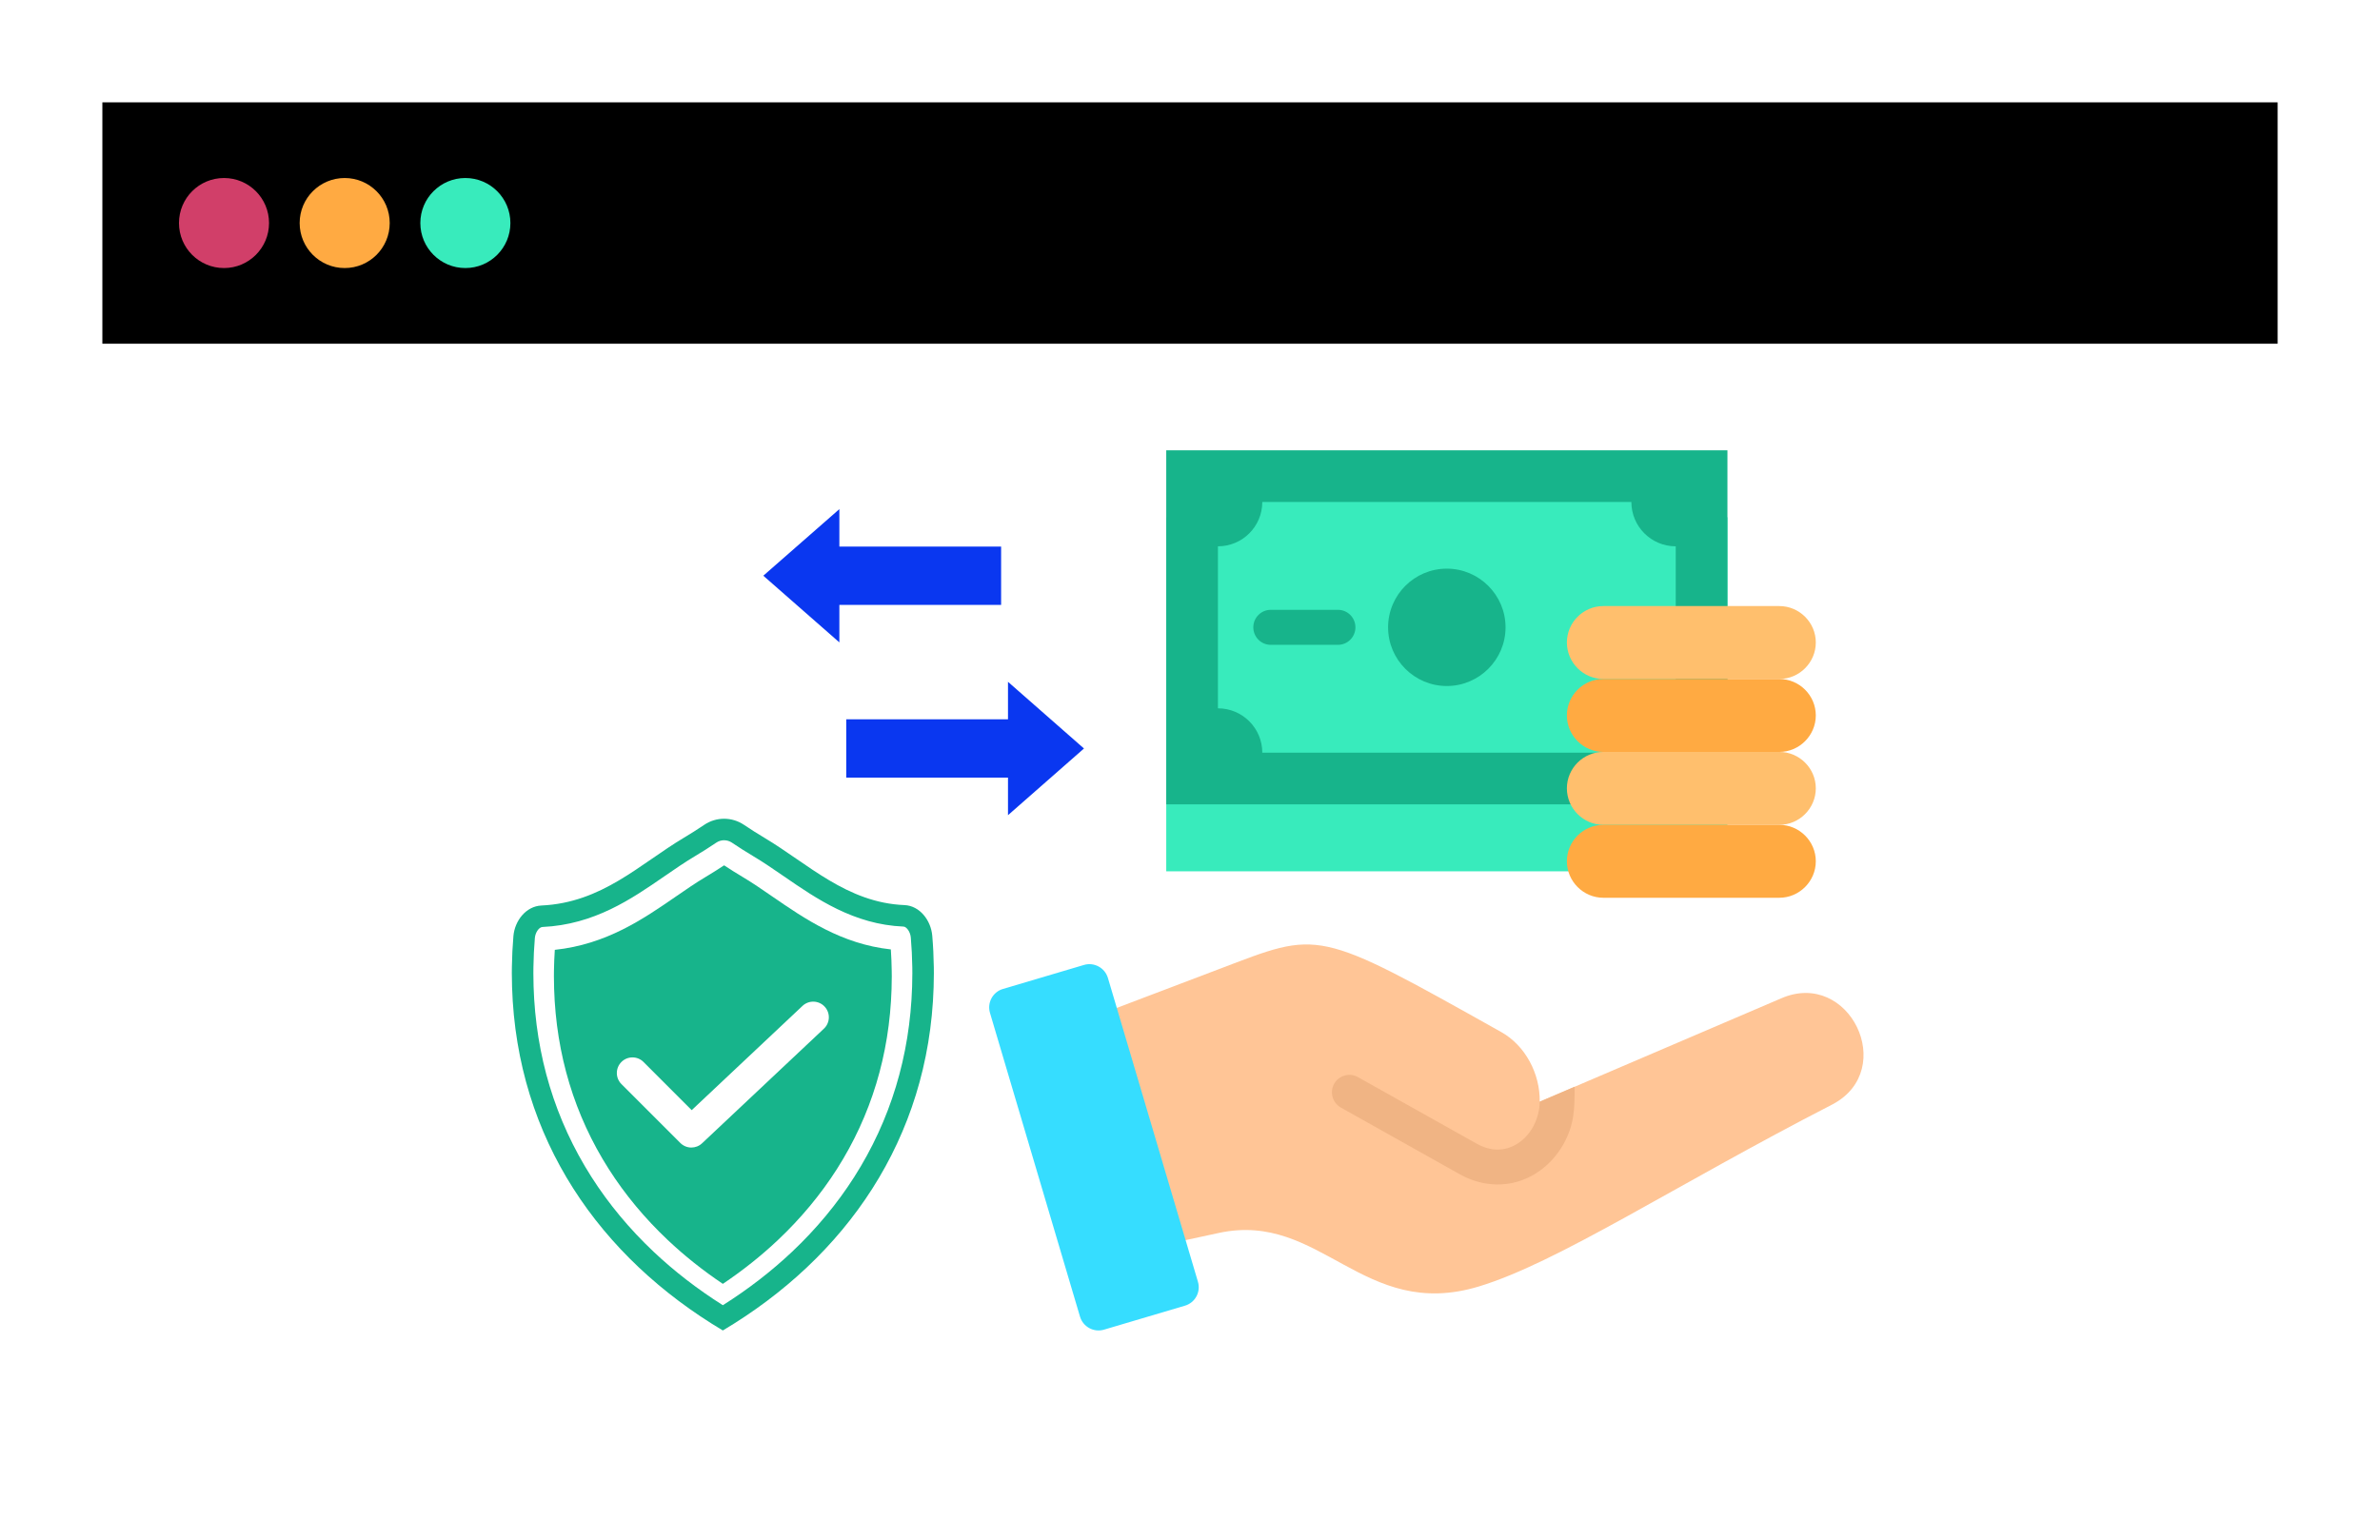 <svg width="465" height="301" viewBox="0 0 465 301" fill="none" xmlns="http://www.w3.org/2000/svg">
<g filter="url(#filter0_d_58_1004)">
<rect x="20" y="20" width="425" height="260.082" fill="white"/>
</g>
<rect x="20" y="20" width="425" height="47.17" fill="black"/>
<circle cx="43.766" cy="43.585" r="8.798" fill="#D13F69"/>
<circle cx="67.344" cy="43.585" r="8.798" fill="#FFAA42"/>
<circle cx="90.923" cy="43.585" r="8.798" fill="#38EBBC"/>
<path fill-rule="evenodd" clip-rule="evenodd" d="M300.83 215.296C300.912 209.839 298.029 204.329 293.306 201.683C256.843 181.226 257.966 181.865 238.194 189.371L203.301 202.625L215.673 245.791L238.133 240.943C258.075 236.637 266.272 258.267 288.945 251.399C304.428 246.703 327.019 231.761 358.105 215.779C370.818 208.967 361.317 189.329 348.023 195.089" fill="#FFC596"/>
<path d="M261.98 216.445C260.332 215.517 259.748 213.44 260.66 211.792C261.594 210.158 263.671 209.562 265.314 210.49L288.51 223.495C289.9 224.27 291.241 224.629 292.488 224.656C293.911 224.672 295.274 224.255 296.46 223.507C299.213 221.776 300.779 218.507 300.824 215.295L307.649 212.372C307.637 216.585 307.649 219.672 305.462 223.604C304.133 225.958 302.281 227.926 300.061 229.31C297.82 230.724 295.204 231.512 292.406 231.472C290.037 231.43 287.57 230.806 285.165 229.45" fill="#F0B484"/>
<path fill-rule="evenodd" clip-rule="evenodd" d="M195.947 193.264L211.792 188.568C213.772 187.987 215.865 189.124 216.461 191.104L234.052 250.486C234.642 252.466 233.507 254.571 231.527 255.152L215.682 259.848C213.702 260.429 211.613 259.294 211.014 257.314L193.419 197.932C192.832 195.949 193.97 193.845 195.947 193.264Z" fill="#36DDFF"/>
<path fill-rule="evenodd" clip-rule="evenodd" d="M227.859 170.274H337.503V101.087H227.859" fill="#38EBBC"/>
<path fill-rule="evenodd" clip-rule="evenodd" d="M227.859 157.187H337.503V88H227.859" fill="#17B48B"/>
<path fill-rule="evenodd" clip-rule="evenodd" d="M246.625 98.094H318.735C318.735 102.884 322.609 106.762 327.403 106.762V138.422C322.612 138.422 318.735 142.3 318.735 147.09H246.625C246.625 142.3 242.75 138.422 237.957 138.422V106.762C242.747 106.762 246.625 102.884 246.625 98.094Z" fill="#38EBBC"/>
<path fill-rule="evenodd" clip-rule="evenodd" d="M282.671 134.061C288.997 134.061 294.152 128.909 294.152 122.595C294.152 116.282 289 111.126 282.671 111.126C276.342 111.126 271.202 116.278 271.202 122.595C271.202 128.912 276.354 134.061 282.671 134.061Z" fill="#17B48B"/>
<path d="M248.276 126.014C246.394 126.014 244.87 124.478 244.87 122.592C244.87 120.707 246.394 119.174 248.276 119.174H261.406C263.3 119.174 264.821 120.71 264.821 122.592C264.821 124.475 263.297 126.014 261.406 126.014" fill="#17B48B"/>
<path fill-rule="evenodd" clip-rule="evenodd" d="M313.266 118.438H347.637C351.554 118.438 354.768 121.637 354.768 125.554C354.768 129.472 351.554 132.689 347.637 132.689H313.266C309.343 132.689 306.134 129.475 306.134 125.554C306.134 121.634 309.346 118.438 313.266 118.438Z" fill="#FFBF6D"/>
<path fill-rule="evenodd" clip-rule="evenodd" d="M313.266 132.69H347.637C351.554 132.69 354.768 135.889 354.768 139.806C354.768 143.724 351.554 146.941 347.637 146.941H313.266C309.343 146.941 306.134 143.727 306.134 139.806C306.134 135.886 309.346 132.69 313.266 132.69Z" fill="#FFAA42"/>
<path fill-rule="evenodd" clip-rule="evenodd" d="M313.266 146.938H347.637C351.554 146.938 354.768 150.137 354.768 154.055C354.768 157.972 351.554 161.19 347.637 161.19H313.266C309.343 161.19 306.134 157.975 306.134 154.055C306.134 150.134 309.346 146.938 313.266 146.938Z" fill="#FFBF6D"/>
<path fill-rule="evenodd" clip-rule="evenodd" d="M313.266 161.19H347.637C351.554 161.19 354.768 164.389 354.768 168.307C354.768 172.224 351.554 175.442 347.637 175.442H313.266C309.343 175.442 306.134 172.227 306.134 168.307C306.134 164.386 309.346 161.19 313.266 161.19Z" fill="#FFAA42"/>
<path fill-rule="evenodd" clip-rule="evenodd" d="M163.994 106.817L195.596 106.816L195.596 118.212L163.994 118.212L163.994 125.536L149.134 112.507L163.994 99.493L163.994 106.817ZM196.94 140.566L165.338 140.566L165.338 151.962L196.94 151.962L196.94 159.304L211.785 146.272L196.94 133.24" fill="#0A37F0"/>
<path d="M141.475 164.204C142.021 164.204 142.548 164.365 143 164.669L143.009 164.676L143.036 164.694C144.386 165.604 145.786 166.491 147.19 167.328C149.169 168.508 151.108 169.841 153.161 171.254C159.576 175.67 166.846 180.675 176.53 181.073C177.094 181.095 177.852 182.055 177.952 183.208C178.118 185.143 178.216 187.115 178.243 189.069V189.087V189.105C178.25 189.413 178.252 189.744 178.252 190.18C178.252 191.066 178.236 191.936 178.207 192.77V192.779V192.788C177.776 206.394 173.967 218.919 166.893 230.016C163.545 235.267 159.455 240.186 154.739 244.636C150.697 248.451 146.16 251.952 141.231 255.065C136.298 251.95 131.759 248.446 127.712 244.627C122.994 240.173 118.902 235.249 115.554 229.994C108.475 218.885 104.671 206.347 104.249 192.73V192.723V192.716C104.222 191.909 104.208 191.079 104.208 190.18C104.208 189.832 104.213 189.451 104.219 189.015V189.011V189.007C104.246 187.101 104.342 185.178 104.501 183.291C104.593 182.222 105.308 181.185 105.977 181.153C116.122 180.686 123.383 175.679 129.787 171.261C131.833 169.85 133.765 168.517 135.768 167.323C137.2 166.467 138.595 165.584 139.914 164.691L139.943 164.671L139.95 164.667C140.404 164.363 140.932 164.199 141.477 164.199M141.475 160C140.124 160 138.774 160.394 137.602 161.183C137.589 161.192 137.575 161.201 137.562 161.21C136.263 162.086 134.943 162.92 133.608 163.719C124.979 168.862 117.634 176.411 105.78 176.956C102.768 177.095 100.563 179.932 100.309 182.938C100.141 184.923 100.04 186.927 100.011 188.951C100.004 189.36 100 189.769 100 190.183C100 191.079 100.013 191.972 100.045 192.862C100.97 222.642 117.289 245.752 141.229 260C165.151 245.761 181.463 222.677 182.409 192.924C182.442 192.014 182.458 191.099 182.458 190.183C182.458 189.791 182.456 189.402 182.447 189.013C182.418 186.94 182.317 184.885 182.143 182.851C181.885 179.859 179.705 176.996 176.704 176.874C165.455 176.411 157.839 168.781 149.346 163.719C148.007 162.92 146.689 162.086 145.388 161.21C145.375 161.201 145.361 161.192 145.348 161.183C144.176 160.396 142.826 160 141.475 160Z" fill="#17B48B"/>
<path d="M141.229 250.895C137.34 248.281 133.734 245.412 130.469 242.328C125.99 238.102 122.113 233.435 118.942 228.458C112.256 217.966 108.665 206.112 108.262 193.226V193.199C108.236 192.439 108.222 191.654 108.222 190.802C108.222 190.476 108.224 190.116 108.231 189.702V189.686C108.251 188.333 108.305 186.969 108.397 185.619C118.497 184.548 125.677 179.595 132.063 175.192C134.053 173.821 135.932 172.524 137.817 171.402C139.073 170.65 140.299 169.881 141.473 169.103C142.671 169.895 143.901 170.666 145.135 171.402C147 172.513 148.885 173.81 150.882 175.185C157.246 179.566 164.399 184.487 174.052 185.536C174.146 186.934 174.205 188.345 174.222 189.744V189.816C174.229 190.093 174.234 190.397 174.234 190.802C174.234 191.638 174.22 192.459 174.191 193.246V193.282C173.782 206.155 170.186 217.997 163.503 228.478C160.332 233.449 156.457 238.111 151.98 242.335C148.718 245.414 145.115 248.281 141.229 250.892V250.895Z" fill="#17B48B"/>
<path d="M135.08 224.254C134.297 224.254 133.517 223.954 132.92 223.359L121.411 211.85C120.219 210.658 120.219 208.724 121.411 207.532C122.602 206.341 124.537 206.341 125.728 207.532L135.142 216.946L156.792 196.573C158.02 195.417 159.954 195.475 161.108 196.705C162.264 197.933 162.206 199.867 160.976 201.021L137.168 223.422C136.58 223.977 135.827 224.252 135.075 224.252L135.08 224.254Z" fill="white"/>
<defs>
<filter id="filter0_d_58_1004" x="0" y="0" width="465" height="300.082" filterUnits="userSpaceOnUse" color-interpolation-filters="sRGB">
<feFlood flood-opacity="0" result="BackgroundImageFix"/>
<feColorMatrix in="SourceAlpha" type="matrix" values="0 0 0 0 0 0 0 0 0 0 0 0 0 0 0 0 0 0 127 0" result="hardAlpha"/>
<feOffset/>
<feGaussianBlur stdDeviation="10"/>
<feComposite in2="hardAlpha" operator="out"/>
<feColorMatrix type="matrix" values="0 0 0 0 0 0 0 0 0 0 0 0 0 0 0 0 0 0 0.25 0"/>
<feBlend mode="normal" in2="BackgroundImageFix" result="effect1_dropShadow_58_1004"/>
<feBlend mode="normal" in="SourceGraphic" in2="effect1_dropShadow_58_1004" result="shape"/>
</filter>
</defs>
</svg>
